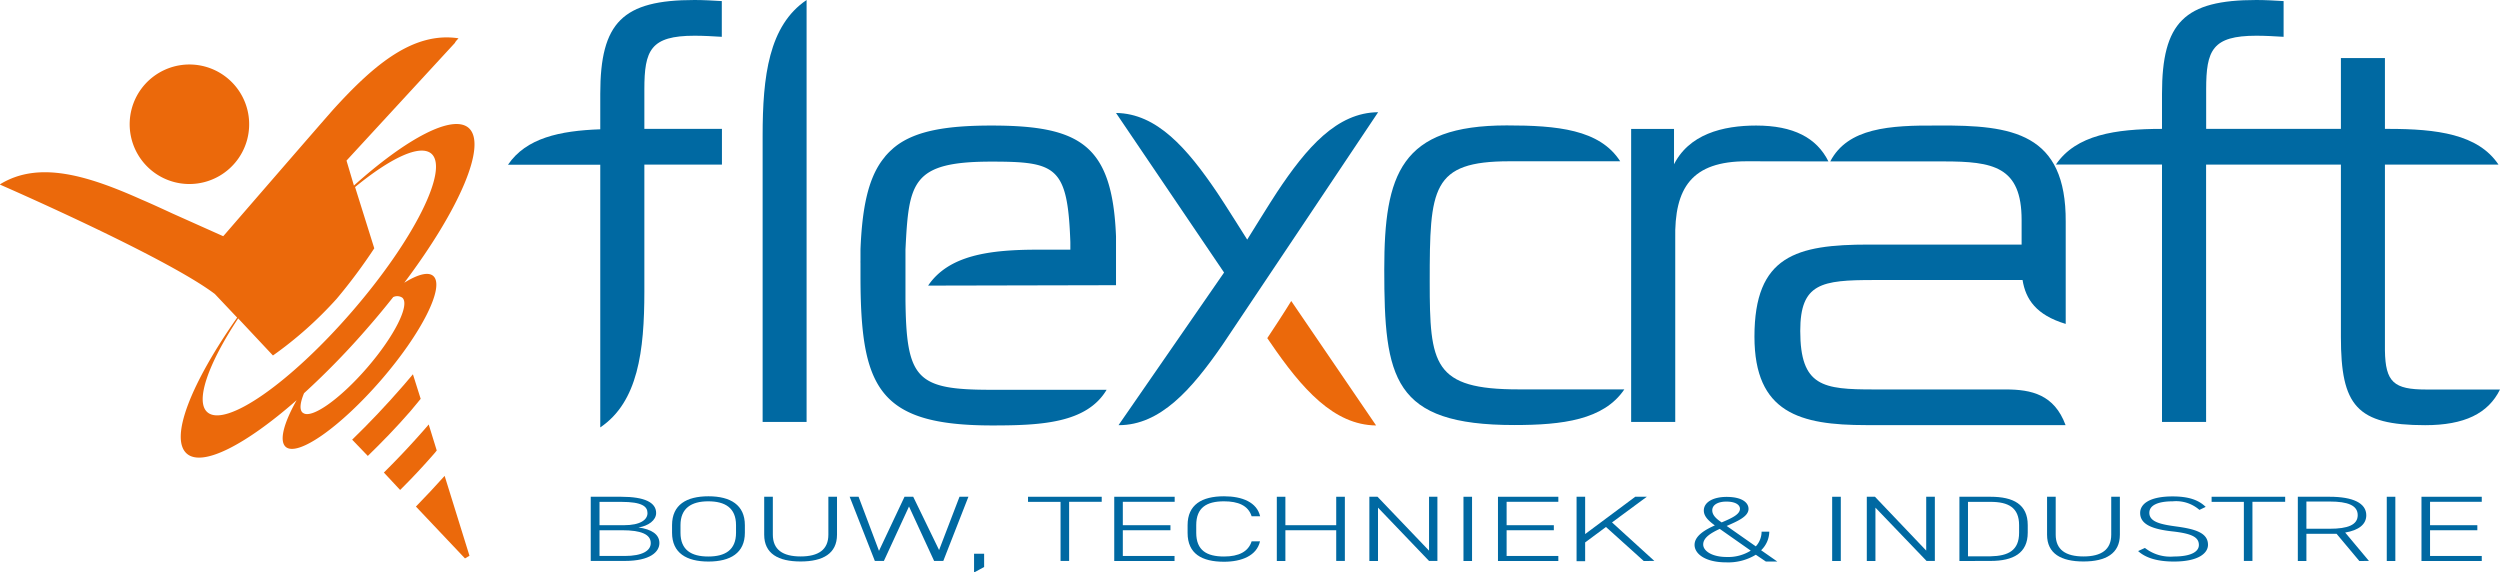 <svg xmlns="http://www.w3.org/2000/svg" viewBox="0 0 367.38 84.13"><defs><style>.cls-1{fill:#0069a2;}.cls-2{fill:#eb690b;}</style></defs><g id="Layer_2" data-name="Layer 2"><g id="Laag_1" data-name="Laag 1"><path class="cls-1" d="M210.1,41.41c0-13.78.25-17.71,11.73-17.71l16.26,0c-3-4.69-9.29-5.27-16.67-5.27-15.58,0-18,7.13-18,21.16,0,16,1.23,22.87,19.1,22.87,7.1,0,13.14-.75,16.18-5.24H223.22C210.59,57.24,210.1,53.55,210.1,41.41Z"/><path class="cls-1" d="M268.69,23.72c-1.73-3.49-5.18-5.27-10.62-5.27-4.84,0-10,1.23-12.22,6l.15-.17,0-5.33H239.7V62h6.48V35.18c-.16-7.63,2.46-11.48,10.5-11.48Z"/><path class="cls-1" d="M356.54,57.24c-4.76,0-6-1.07-6.07-5.74V24.19h16.69c-3-4.49-9.07-5.25-16.18-5.25h-.51V8.53H344V18.94h-19.8V13.12c0-5.74.9-7.87,7.38-7.87,1.31,0,2.71.08,4,.16V.16c-1.31-.08-2.71-.16-4-.16C321,0,317.71,3.28,317.71,13.78v5.16c-6.84,0-12.63.87-15.59,5.24h15.59V62h6.48V24.19H344V49.53c0,10.08,2.3,12.95,12.38,12.95,5.77,0,9.26-1.71,11-5.24Z"/><path class="cls-1" d="M102.07,5.25c1.31,0,2.71.08,4,.16V.16c-1.31-.08-2.71-.16-4-.16C91.49,0,88.21,3.28,88.21,13.78V19c-5.95.21-10.9,1.28-13.56,5.21H88.21V62.81c5.55-3.75,6.48-11.22,6.48-20V24.19h11.4V18.94H94.69V13.12C94.69,7.38,95.59,5.25,102.07,5.25Z"/><path class="cls-1" d="M118.53,0c-5.55,3.75-6.46,11.18-6.46,19.94V62h6.46Z"/><path class="cls-1" d="M284.86,18.45c-7.22-.06-13.32.34-15.9,5.27l16.64,0c7.3,0,11.48.74,11.48,8.61v3.61H274.63c-10.66,0-16.81,1.64-16.81,13.53,0,11.23,6.73,13,16.4,13h29.32c-1.66-4.49-5-5.24-8.81-5.24H275.37c-7.46,0-10.82-.41-10.82-8.61,0-7,3.11-7.47,10.82-7.47h21.85c.45,2.82,2,5.15,6.34,6.45v-15C303.64,19.52,295.68,18.37,284.86,18.45Z"/><path class="cls-1" d="M202.52,16.49c-6.05.05-10.5,5.17-14.88,11.78-.8,1.19-4.36,6.94-4.36,6.94s-3.54-5.63-4.39-6.87C174.45,21.77,170,16.67,164,16.6l15.88,23.45L164.34,62.52l.14-.12-.06.08c6.06,0,10.66-5.18,15.25-11.84C180.42,49.55,202.52,16.49,202.52,16.49Z"/><path class="cls-2" d="M189.75,44.23c-.77,1.29-3.2,5-3.52,5.46.11.16.24.36.42.61,4.67,6.85,9.36,12.16,15.57,12.22h0Z"/><path class="cls-2" d="M61.12,74.44l7.21,7.62.66-.39L65.34,69.93C63.93,71.51,62.52,73,61.12,74.44Z"/><path class="cls-2" d="M64.18,66.2,63,62.38a1.46,1.46,0,0,0-.16.19c-2.15,2.48-4.31,4.78-6.43,6.87L58.8,72c1.68-1.66,3.4-3.49,5.11-5.46Z"/><path class="cls-2" d="M56,55.85c6-6.93,9.42-13.78,7.66-15.3-.74-.64-2.27-.23-4.25,1,8.12-10.79,12.25-20.34,9.44-22.77-2.38-2-9.07,1.53-16.84,8.49L50.92,23.6l16-17.37-.07,0L67.07,6l-.1.08.41-.45C60.76,4.62,55,9.48,49.11,15.94,48,17.16,33,34.49,33,34.49H33l-.2.22-7.51-3.36s-2.92-1.36-4.44-2c-8-3.58-15.18-5.78-20.87-2.25l.11.07S24.31,37.71,31.57,43.2l3.28,3.47c-6.74,9.6-10,17.73-7.39,20,2.3,2,8.67-1.32,16.13-7.86-1.9,3.38-2.6,6-1.59,6.87C43.76,67.15,50,62.77,56,55.85ZM30.48,60.58C28.64,59,30.57,53.5,35,46.79l5.11,5.45a56.31,56.31,0,0,0,9.37-8.34A79.68,79.68,0,0,0,55,36.49l-2.82-9c5.23-4.29,9.56-6.34,11.22-4.9C66,24.91,60.82,35.28,51.74,45.77S33.15,62.89,30.48,60.58Zm14,.07c-.5-.43-.38-1.47.2-2.87a114.32,114.32,0,0,0,9.55-9.84c1.25-1.43,2.43-2.87,3.55-4.28a1.35,1.35,0,0,1,1.33.08c1.19,1-1.13,5.64-5.17,10.31S45.68,61.67,44.5,60.65Z"/><path class="cls-2" d="M61.82,58.61,60.68,55c-.45.54-.91,1.08-1.37,1.61-2.53,2.92-5.08,5.6-7.56,8L54.05,67c2.06-2,4.17-4.16,6.27-6.58C60.83,59.8,61.33,59.21,61.82,58.61Z"/><path class="cls-2" d="M32.28,25.83a8.78,8.78,0,1,0-12-3.1A8.77,8.77,0,0,0,32.28,25.83Z"/><path class="cls-1" d="M164,41.91V37.57c0-1,0-1.94,0-2.84-.54-13.47-5.25-16.28-18.32-16.28-6.58,0-11.06.77-14,3l-.24.19c-.12.09-.22.19-.33.29l-.32.29-.27.27-.33.36c-.08.09-.15.19-.22.28s-.22.27-.33.42a.76.76,0,0,1-.08.11h0c-2,2.79-2.87,6.94-3.11,13h0a.19.19,0,0,1,0,.08c0,.52,0,1.06,0,1.6a2.81,2.81,0,0,0,0,.29c0,.55,0,1.11,0,1.68v.21c0,16.4,2.54,22,19.35,22,7.18,0,13.89-.32,16.82-5.24H145.67c-11,0-12.49-1.55-12.61-13.26h0c0-.66,0-7.33,0-7.33.49-9.91.9-12.94,12.62-12.94,9.54,0,11.22.69,11.61,11.84,0,.36,0,.73,0,1.1l-4.78,0c-7.08,0-13.09.8-16.12,5.28Z"/><path class="cls-1" d="M91.29,73c3.45,0,5.13.84,5.13,2.39,0,1.06-1.14,1.9-2.6,2.12,1.9.26,3.08,1,3.08,2.29s-1.33,2.63-5.09,2.63h-5V73ZM88.1,77.18h3.58c2.45,0,3.47-.81,3.47-1.78s-.78-1.65-3.86-1.65H88.1Zm0,4.52h3.71c2.6,0,3.82-.78,3.82-1.89,0-1.27-1.37-1.89-4.23-1.89H88.1Z"/><path class="cls-1" d="M104.11,82.52c-3.23,0-5.35-1.26-5.35-4.23V77.17c0-3,2.12-4.24,5.35-4.24s5.35,1.27,5.35,4.24v1.12C109.46,81.26,107.34,82.52,104.11,82.52ZM100,78.29c0,2.55,1.61,3.49,4.08,3.49s4.08-.94,4.08-3.49V77.17c0-2.54-1.61-3.5-4.08-3.5s-4.08,1-4.08,3.5Z"/><path class="cls-1" d="M112.3,78.58V73h1.27v5.57c0,2.19,1.44,3.2,4.08,3.2s4.08-1,4.08-3.2V73H123v5.57c0,2.78-2.07,3.94-5.35,3.94S112.3,81.36,112.3,78.58Z"/><path class="cls-1" d="M126.17,73l3,7.95L132.92,73h1.28l3.8,7.83L141,73h1.31l-3.69,9.43h-1.35l-3.69-8-3.69,8h-1.33L124.86,73Z"/><path class="cls-1" d="M144.62,83.32l-1.48.81V81.37h1.48Z"/><path class="cls-1" d="M161.9,73v.74h-4.79v8.69h-1.26V73.75h-4.78V73Z"/><path class="cls-1" d="M172.62,73v.74H165v3.44H172v.74H165V81.7h7.6v.74h-8.86V73Z"/><path class="cls-1" d="M183.93,75.87c-.5-1.6-2-2.2-4.06-2.2-2.57,0-4.08.93-4.08,3.5v1.12c0,2.58,1.53,3.49,4.08,3.49,2.19,0,3.58-.72,4.06-2.23h1.23c-.48,2.12-2.71,3-5.29,3-3.27,0-5.35-1.19-5.35-4.23V77.17c0-3,2.08-4.24,5.35-4.24,2.69,0,4.83.88,5.31,2.94Z"/><path class="cls-1" d="M188.89,77.18h7.47V73h1.27v9.43h-1.27V77.92h-7.47v4.52h-1.26V73h1.26Z"/><path class="cls-1" d="M211.23,73v9.43H210L202.5,74.6v7.84h-1.27V73h1.2L210,80.92V73Z"/><path class="cls-1" d="M216.32,82.44h-1.26V73h1.26Z"/><path class="cls-1" d="M229,73v.74h-7.6v3.44h6.94v.74h-6.94V81.7H229v.74h-8.87V73Z"/><path class="cls-1" d="M241.55,82.44l-5.55-5-3.06,2.27v2.76h-1.26V73h1.26v5.48L240.3,73H242l-5.11,3.77,6.22,5.66Z"/><path class="cls-1" d="M252,77.21c-1-.73-1.62-1.37-1.62-2.19,0-1.24,1.4-2,3.34-2,2.36,0,3.23.89,3.23,1.76,0,1.12-1.59,1.8-3.21,2.51l4.28,3a3.21,3.21,0,0,0,.85-2.16H260a3.86,3.86,0,0,1-1.2,2.73l2.38,1.66h-1.68l-1.48-1a7.8,7.8,0,0,1-4.35,1.12c-3.14,0-4.65-1.29-4.65-2.57S250.46,77.89,252,77.21Zm5.28,3.71-4.56-3.2c-1.31.61-2.43,1.29-2.43,2.29s1.38,1.84,3.43,1.84A6.26,6.26,0,0,0,257.27,80.92ZM253,76.77c1.42-.6,2.69-1.16,2.69-2,0-.54-.59-1.06-2-1.06-1.22,0-2.07.47-2.07,1.28S252.4,76.36,253,76.77Z"/><path class="cls-1" d="M270.51,82.44h-1.27V73h1.27Z"/><path class="cls-1" d="M284.33,73v9.43h-1.22L275.6,74.6v7.84h-1.27V73h1.2l7.53,7.91V73Z"/><path class="cls-1" d="M287.94,82.44V73h4.58c3.34,0,5.46,1.11,5.46,4.16v1.12c0,3-2.12,4.15-5.46,4.15Zm8.77-4.15V77.17c0-2.59-1.59-3.42-4.19-3.42H289.2v8h3.32C295.1,81.7,296.71,80.91,296.71,78.29Z"/><path class="cls-1" d="M300.82,78.58V73h1.27v5.57c0,2.19,1.44,3.2,4.08,3.2s4.08-1,4.08-3.2V73h1.27v5.57c0,2.78-2.07,3.94-5.35,3.94S300.82,81.36,300.82,78.58Z"/><path class="cls-1" d="M323.21,74.93a5.22,5.22,0,0,0-3.91-1.26c-2.08,0-3.45.53-3.45,1.69,0,1.35,1.72,1.7,3.91,2,2.83.38,4.71.93,4.71,2.7,0,1.2-1.35,2.46-5,2.46-2.41,0-4.15-.52-5.27-1.54l1-.46a6.05,6.05,0,0,0,4.24,1.26c2.68,0,3.69-.78,3.69-1.69,0-1.14-1-1.68-3.89-2s-4.74-1-4.74-2.71c0-1.32,1.38-2.43,4.76-2.43,2.34,0,3.82.51,4.87,1.54Z"/><path class="cls-1" d="M335.81,73v.74H331v8.69h-1.26V73.75H325V73Z"/><path class="cls-1" d="M346.71,82.44l-3.35-4c-.32,0-.65,0-1,0h-3.43v4h-1.26V73h4.69c3.41,0,5.37.93,5.37,2.72,0,1.34-1.11,2.2-3.1,2.54l3.49,4.17Zm-4.35-4.74c2.64,0,4.11-.56,4.11-2s-1.47-2-4.11-2h-3.43v4Z"/><path class="cls-1" d="M352,82.44h-1.26V73H352Z"/><path class="cls-1" d="M364.7,73v.74h-7.6v3.44h6.95v.74H357.1V81.7h7.6v.74h-8.86V73Z"/></g></g></svg>
